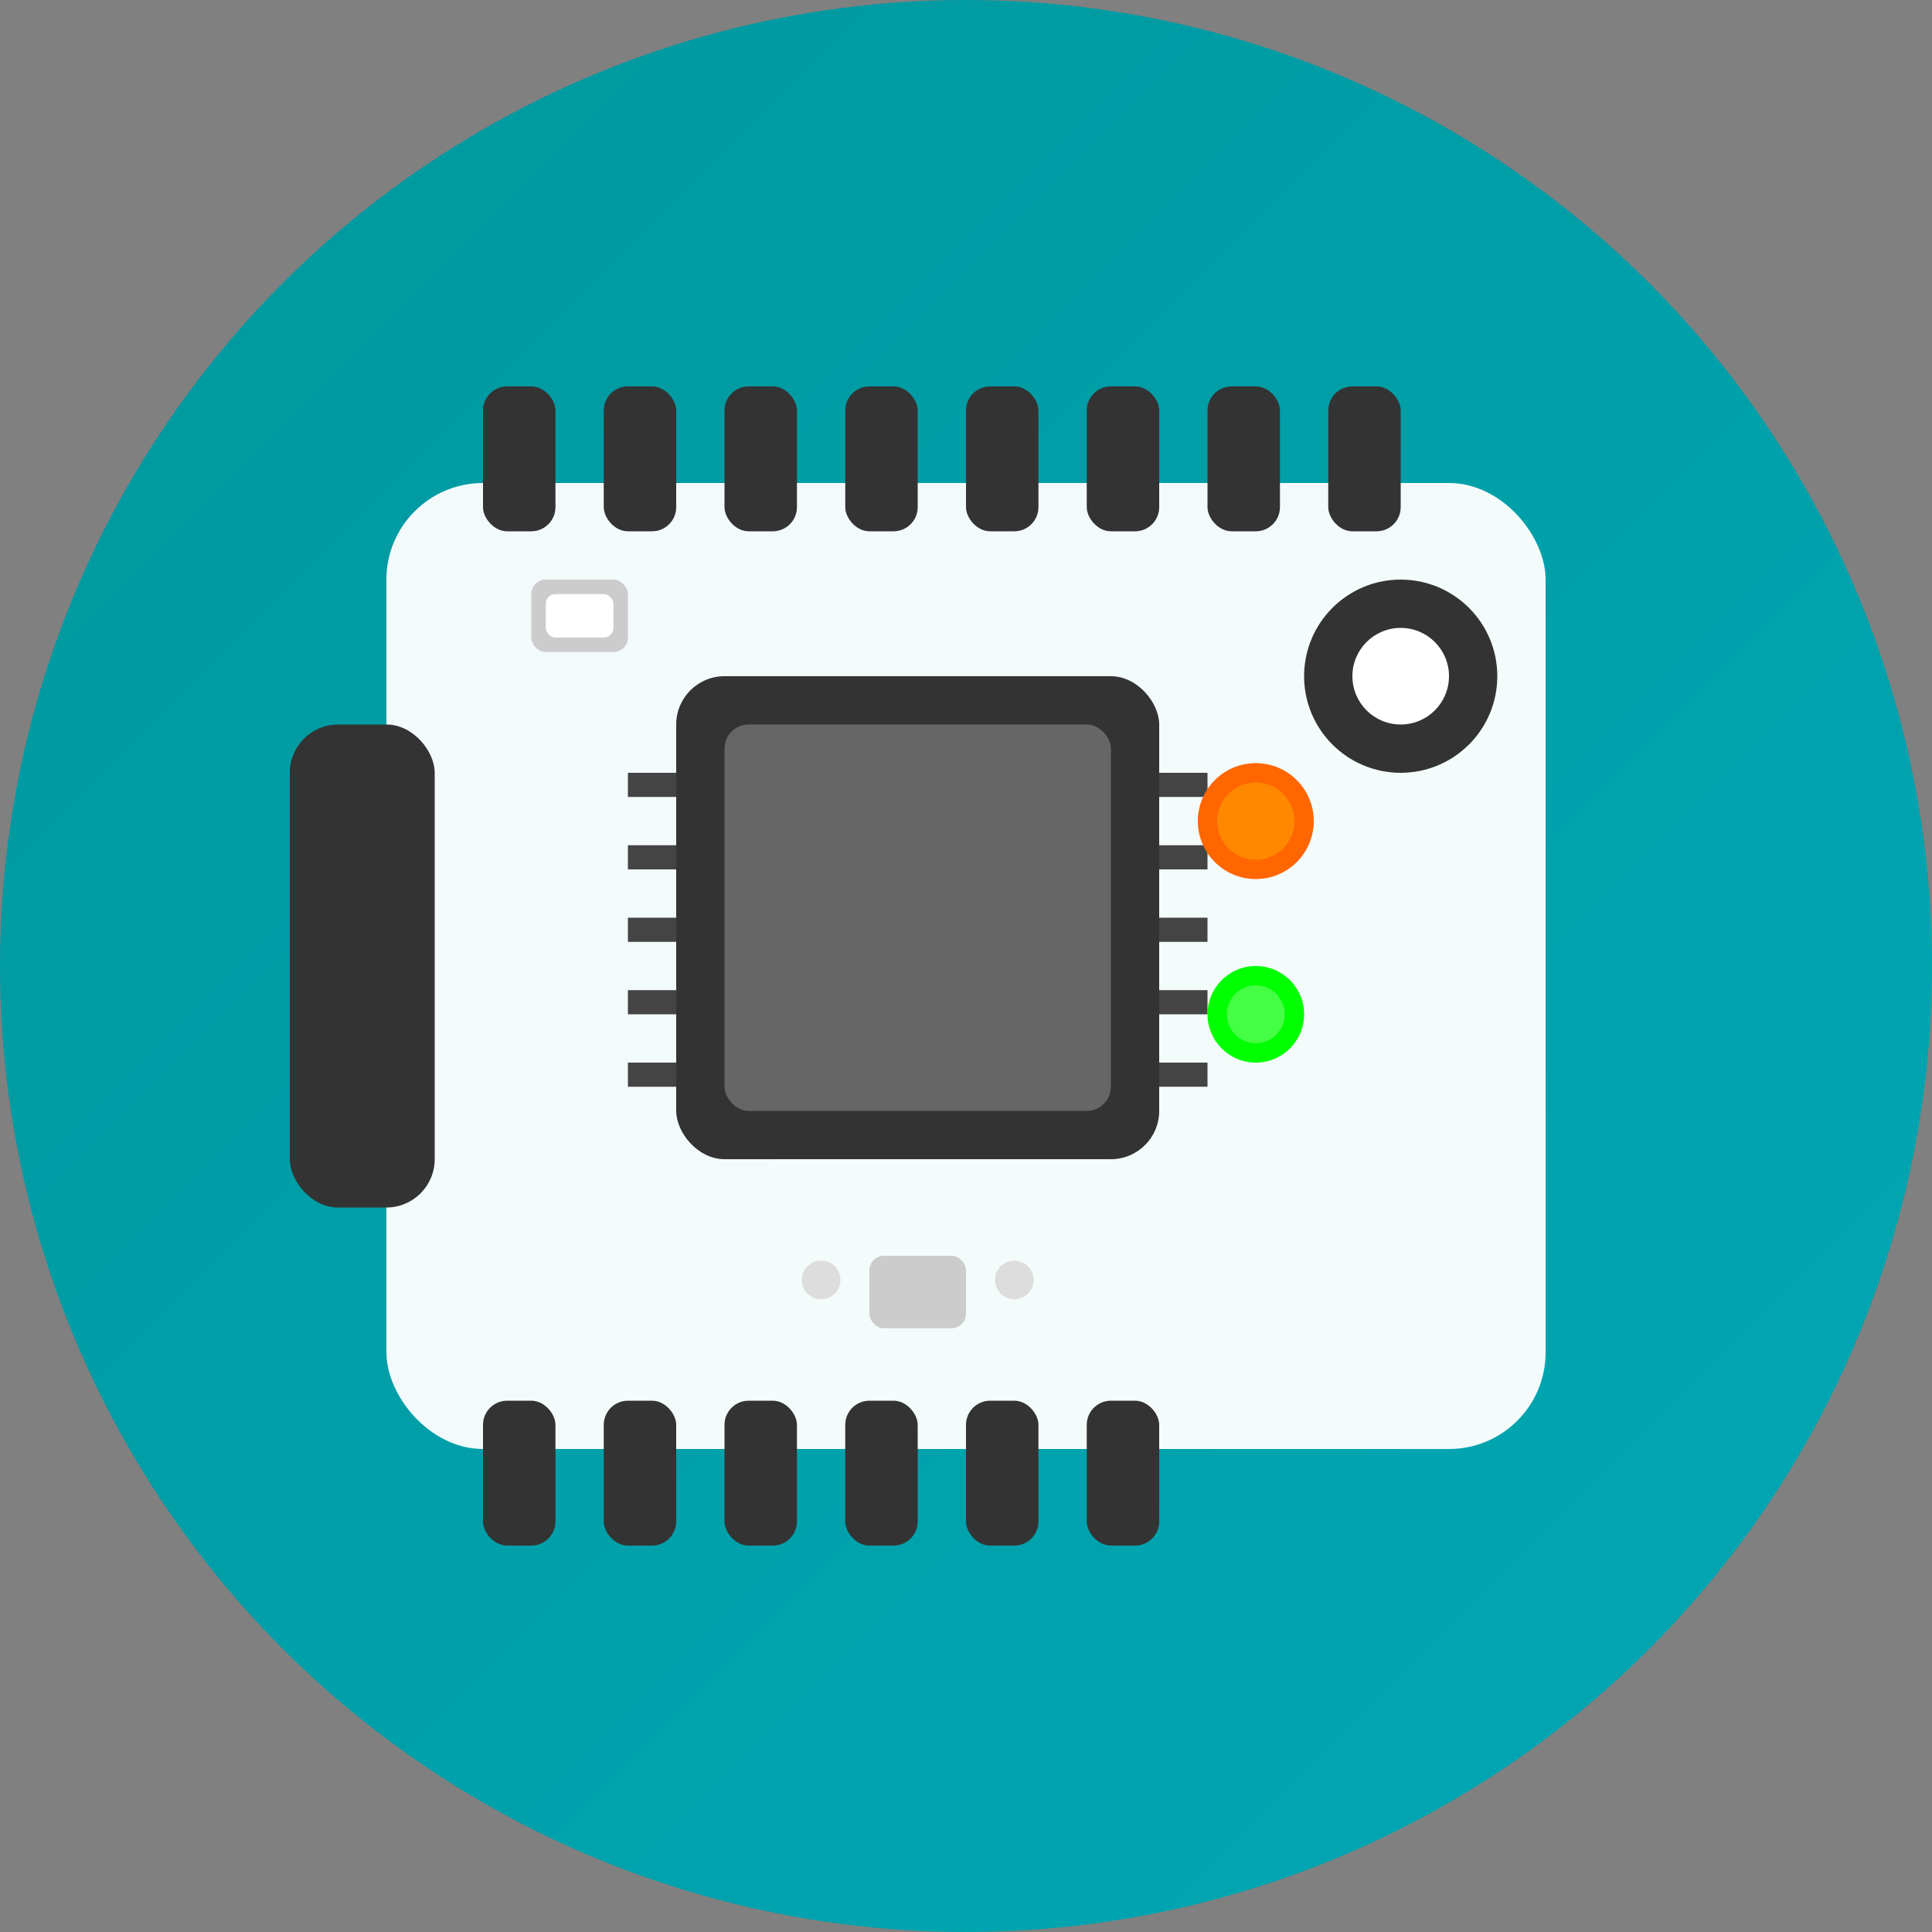 <svg width="40" height="40" viewBox="0 0 40 40" fill="none" xmlns="http://www.w3.org/2000/svg">
  <rect x="0" y="0" width="40" height="40" fill="#808080" stroke="none"/>
  <!-- Outer circle with gradient -->
  <defs>
    <linearGradient id="logoGradient" x1="0%" y1="0%" x2="100%" y2="100%">
      <stop offset="0%" style="stop-color:#00979D"/>
      <stop offset="100%" style="stop-color:#00A8B5"/>
    </linearGradient>
  </defs>
  
  <circle cx="20" cy="20" r="20" fill="url(#logoGradient)"/>
  
  <!-- Arduino board outline -->
  <rect x="8" y="10" width="24" height="20" rx="2" fill="#ffffff" opacity="0.95"/>
  
  <!-- USB connector -->
  <rect x="6" y="15" width="3" height="10" rx="1" fill="#333333"/>
  
  <!-- Power jack -->
  <circle cx="29" cy="14" r="2" fill="#333333"/>
  <circle cx="29" cy="14" r="1" fill="#ffffff"/>
  
  <!-- Digital pin headers -->
  <g fill="#333333">
    <rect x="10" y="8" width="1.5" height="3" rx="0.5"/>
    <rect x="12.5" y="8" width="1.5" height="3" rx="0.5"/>
    <rect x="15" y="8" width="1.5" height="3" rx="0.5"/>
    <rect x="17.5" y="8" width="1.5" height="3" rx="0.5"/>
    <rect x="20" y="8" width="1.5" height="3" rx="0.5"/>
    <rect x="22.5" y="8" width="1.5" height="3" rx="0.5"/>
    <rect x="25" y="8" width="1.5" height="3" rx="0.5"/>
    <rect x="27.5" y="8" width="1.5" height="3" rx="0.5"/>
  </g>
  
  <!-- Analog pin headers -->
  <g fill="#333333">
    <rect x="10" y="29" width="1.5" height="3" rx="0.5"/>
    <rect x="12.5" y="29" width="1.5" height="3" rx="0.5"/>
    <rect x="15" y="29" width="1.5" height="3" rx="0.5"/>
    <rect x="17.5" y="29" width="1.5" height="3" rx="0.5"/>
    <rect x="20" y="29" width="1.5" height="3" rx="0.5"/>
    <rect x="22.5" y="29" width="1.5" height="3" rx="0.5"/>
  </g>
  
  <!-- Microcontroller chip (ATmega328P) -->
  <rect x="14" y="14" width="10" height="10" rx="1" fill="#333333"/>
  <rect x="15" y="15" width="8" height="8" rx="0.5" fill="#666666"/>
  
  <!-- Chip pins -->
  <g fill="#444444">
    <rect x="13" y="16" width="1" height="0.5"/>
    <rect x="13" y="17.5" width="1" height="0.5"/>
    <rect x="13" y="19" width="1" height="0.5"/>
    <rect x="13" y="20.5" width="1" height="0.5"/>
    <rect x="13" y="22" width="1" height="0.5"/>
    
    <rect x="24" y="16" width="1" height="0.5"/>
    <rect x="24" y="17.5" width="1" height="0.5"/>
    <rect x="24" y="19" width="1" height="0.5"/>
    <rect x="24" y="20.5" width="1" height="0.5"/>
    <rect x="24" y="22" width="1" height="0.5"/>
  </g>
  
  <!-- Power LED -->
  <circle cx="26" cy="17" r="1.2" fill="#FF6600"/>
  <circle cx="26" cy="17" r="0.8" fill="#FF8800"/>
  
  <!-- Pin 13 LED -->
  <circle cx="26" cy="21" r="1" fill="#00FF00"/>
  <circle cx="26" cy="21" r="0.6" fill="#44FF44"/>
  
  <!-- Crystal oscillator -->
  <rect x="18" y="26" width="2" height="1.5" rx="0.3" fill="#CCCCCC"/>
  
  <!-- Capacitors -->
  <circle cx="17" cy="26.5" r="0.4" fill="#DDDDDD"/>
  <circle cx="21" cy="26.5" r="0.4" fill="#DDDDDD"/>
  
  <!-- Reset button -->
  <rect x="11" y="12" width="2" height="1.5" rx="0.3" fill="#CCCCCC"/>
  <rect x="11.3" y="12.3" width="1.4" height="0.9" rx="0.2" fill="#FFFFFF"/>
</svg>
